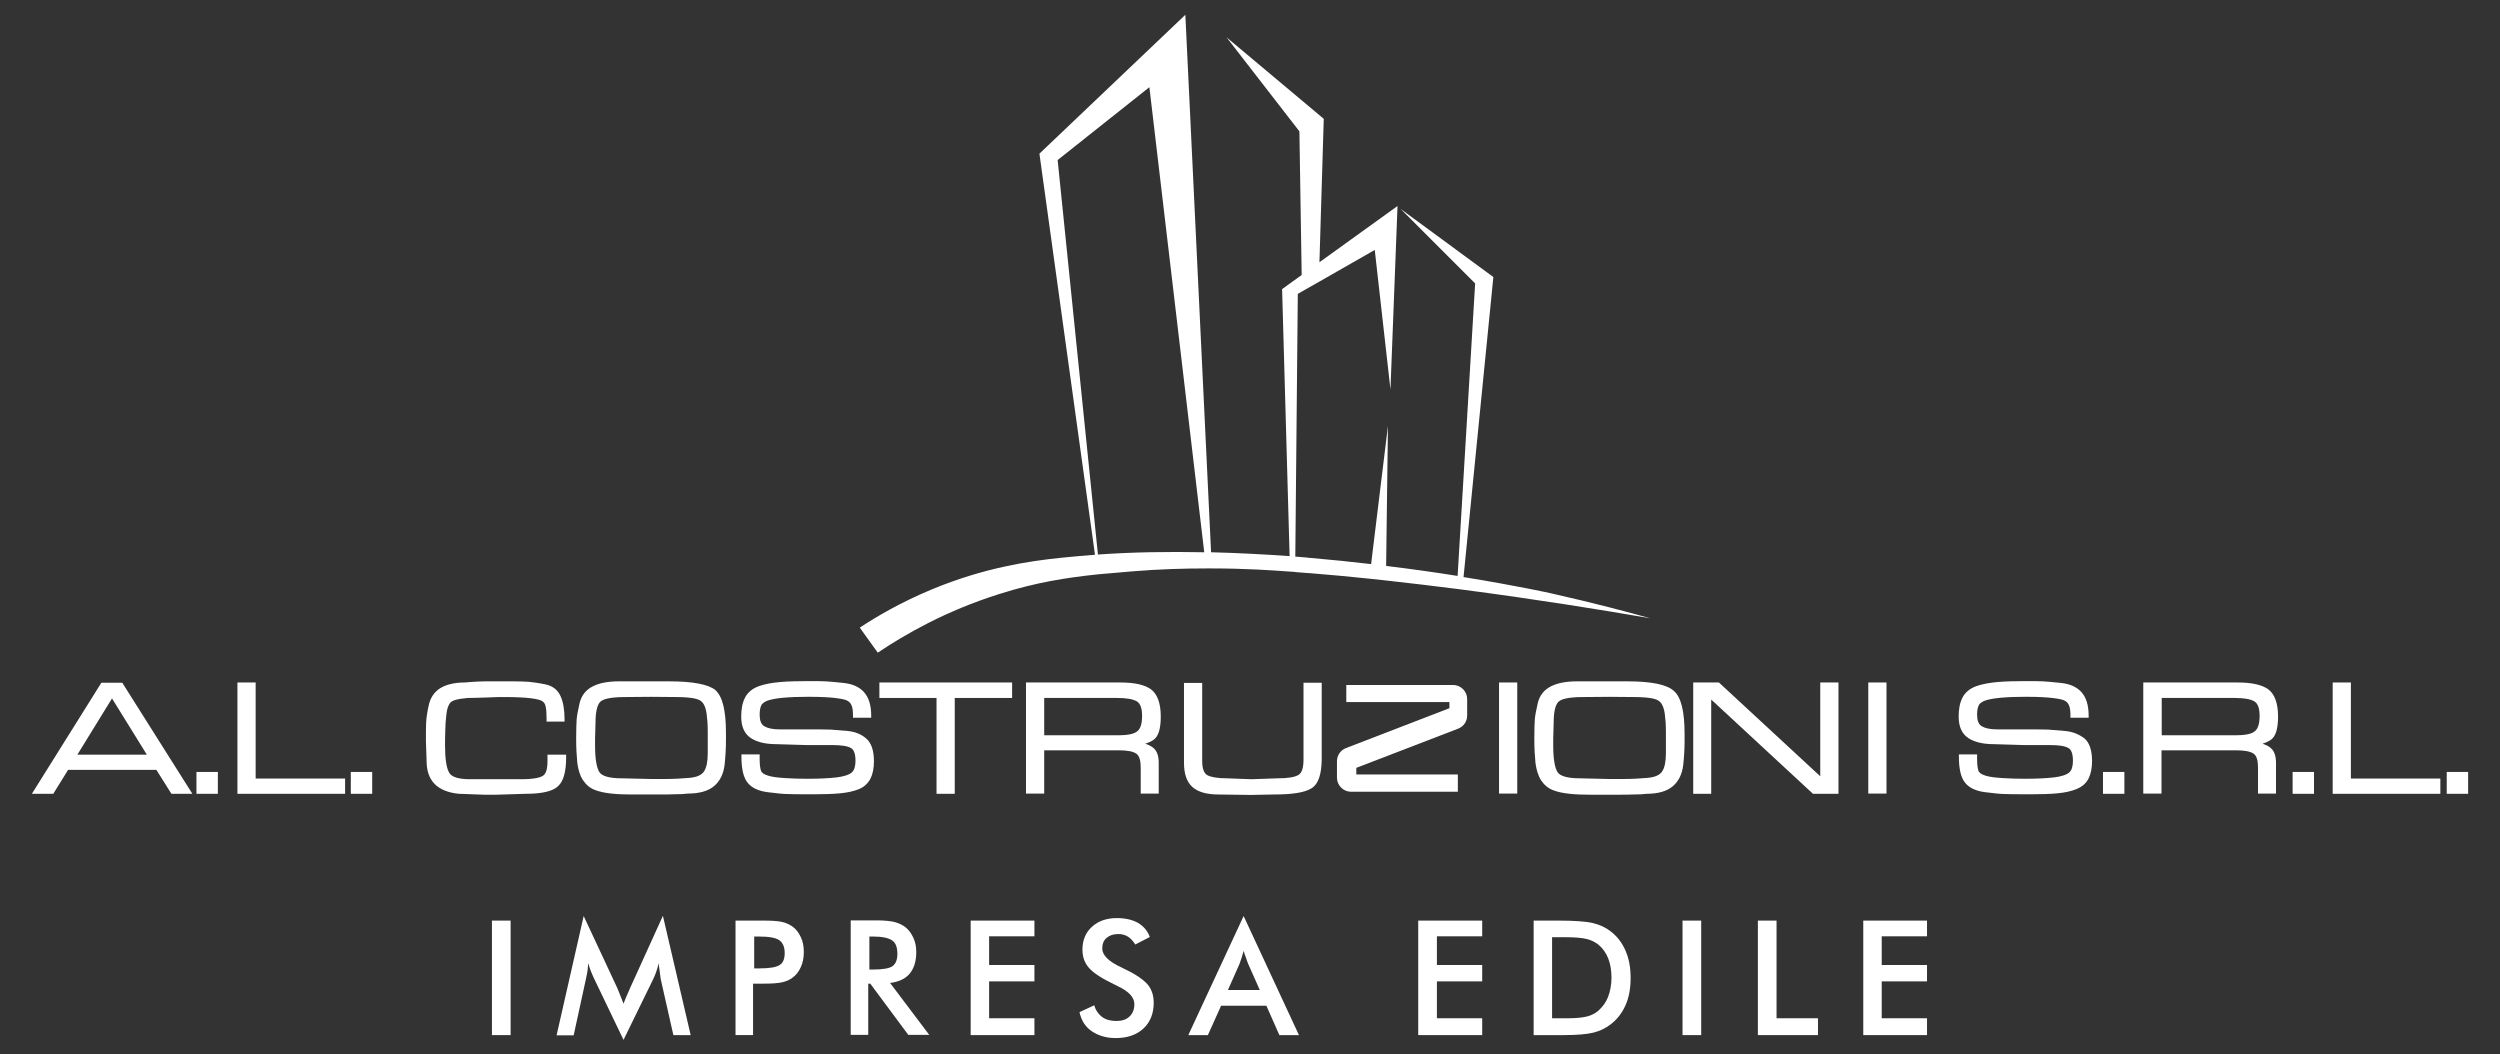 <?xml version="1.0" encoding="utf-8"?>
<!-- Generator: Adobe Illustrator 27.0.1, SVG Export Plug-In . SVG Version: 6.00 Build 0)  -->
<svg version="1.1" id="Livello_1" xmlns="http://www.w3.org/2000/svg" xmlns:xlink="http://www.w3.org/1999/xlink" x="0px" y="0px"
	 viewBox="0 0 1098.2 463.2" style="enable-background:new 0 0 1098.2 463.2;" xml:space="preserve">
<rect x="0" y="0" width="1098.2" height="463.2" fill="#333333" stroke="none"/>
<style type="text/css">
	.st0{fill:#FFFFFF;}
</style>
<g>
	<path class="st0" d="M439.1,260.9c16-5.1,29.7-7.2,43.2-8.6c0.3,0,0.6-0.1,1-0.1c4.6-0.4,9.2-0.8,13.9-1.2c12-1,23-1.3,32.8-1.3
		h2.4c14.5,0,26.2,0.8,34.4,1.4c0.5,0,1.1,0.1,1.6,0.1c0.2,0,0.4,0,0.6,0.1c1.7,0.1,3.4,0.3,5,0.4c0.5,0,1.1,0.1,1.6,0.1
		c8.7,0.7,17.4,1.5,25.9,2.4c2.5,0.3,4.9,0.5,7.4,0.8c10.6,1.2,21.1,2.4,31.1,3.7c0.8,0.1,1.5,0.2,2.3,0.3
		c32.9,4.3,61.9,9,82.6,12.6c-9.2-2.6-24.6-6.7-43.7-11c0,0-14.8-3.3-38.3-7.1l13.1-131.8l-40.7-29.9l32.7,32.7L640.3,253
		c-9.3-1.5-19.9-3-31.4-4.4l0.8-61.5l-7.4,60.7c-8.4-1-17.3-1.9-26.5-2.7c-0.6,0-1.3-0.1-1.9-0.2c-1.6-0.1-3.2-0.3-4.9-0.4
		l1.1-115.4l1.9-1.1l7.4-4.2l24.5-14l6.9,61.3l3.1-80.6l-34.3,24.7l1.9-63l-42.7-35.8l32,41.3l1,63.1l-8.6,6.2l3.3,117.3
		c-11.2-0.8-22.8-1.4-34.5-1.7L520.7,6.5l-64.1,61L481,243.7c-4.9,0.4-9.9,0.8-14.7,1.3c-14.7,1.5-34.2,4.5-56.7,13.8
		c-14,5.8-24.8,12.2-31.9,16.9c2.6,3.7,5.3,7.4,7.9,11C397.5,278.7,415.5,268.3,439.1,260.9z M464.6,70.3l40.3-32L529,242.6
		c-15.5-0.3-31.2-0.1-46.7,1L464.6,70.3z"/>
	<rect x="216.1" y="404.4" class="st0" width="8.2" height="50.3"/>
	<path class="st0" d="M276.8,434c-0.1,0.3-0.3,0.8-0.6,1.4c-1,2.2-1.8,4.1-2.3,5.5c-0.7-1.7-1.2-3.2-1.7-4.3c-0.5-1.2-0.8-2-1-2.5
		l-14.8-31.7l-11.9,52.4h7.5l5.4-24.8c0.3-1.3,0.5-2.5,0.7-3.6c0.1-1.2,0.2-2.3,0.3-3.3c0.3,1,0.6,2.1,1,3.1
		c0.4,1.1,0.9,2.1,1.4,3.3l13.1,27.3l13.1-26.8c0.6-1.2,1-2.4,1.4-3.5c0.4-1.1,0.7-2.3,0.9-3.4c0.1,1,0.3,2.2,0.5,3.6
		c0.2,1.8,0.4,2.8,0.4,3.2l5.6,24.8h7.6l-12.2-52.4L276.8,434z"/>
	<path class="st0" d="M348.1,407c-1.3-0.9-2.8-1.6-4.5-2c-1.7-0.4-4.4-0.6-8.1-0.6h-12.4v50.3h7.7v-22.6h3.1h1.6
		c3.7,0,6.4-0.2,8.1-0.6c1.7-0.4,3.2-1,4.5-2c1.6-1.1,2.8-2.7,3.7-4.7c0.9-2,1.3-4.2,1.3-6.6c0-2.4-0.4-4.6-1.3-6.5
		S349.7,408.1,348.1,407z M342.5,423.9c-1.5,1-4.5,1.5-9.1,1.5h-2.1v-14h2.1c4.3,0,7.3,0.5,8.9,1.6c1.6,1.1,2.4,3,2.4,5.7
		C344.7,421.2,344,423,342.5,423.9z"/>
	<path class="st0" d="M399.6,427.7c1.9-2.3,2.9-5.4,2.9-9.5c0-2.3-0.4-4.4-1.3-6.3s-2-3.5-3.6-4.7c-1.3-1-2.9-1.7-4.7-2.2
		c-1.8-0.4-4.4-0.7-7.8-0.7h-11.4v50.3h7.7v-22.5h0.9l16.7,22.5h9.2L391,431.8C394.8,431.3,397.7,430,399.6,427.7z M381.9,425.8
		v-14.4h1.5c4.1,0,6.9,0.6,8.5,1.7s2.3,3.1,2.3,5.9c0,2.6-0.7,4.3-2.1,5.4c-1.4,1-4.3,1.5-8.6,1.5H381.9z"/>
	<polygon class="st0" points="426.4,454.7 454.4,454.7 454.4,447.3 434.5,447.3 434.5,431.1 454.4,431.1 454.4,423.9 434.5,423.9 
		434.5,411.3 454.4,411.3 454.4,404.4 426.4,404.4 	"/>
	<path class="st0" d="M493.7,425.5c-0.3-0.1-0.6-0.3-1-0.5c-5.7-2.6-8.5-5.4-8.5-8.4c0-1.9,0.6-3.5,1.9-4.6c1.3-1.1,3-1.7,5.2-1.7
		c1.6,0,2.9,0.4,4.1,1.1c1.2,0.7,2.3,1.9,3.3,3.5l6.4-3.3c-1-2.7-2.7-4.7-5.2-6.2c-2.5-1.4-5.6-2.1-9.3-2.1c-4.5,0-8.2,1.3-10.9,3.8
		c-2.8,2.5-4.2,5.9-4.2,10c0,3.2,0.9,5.8,2.8,8s5.5,4.6,11.1,7.3c0.4,0.2,0.9,0.4,1.6,0.8c4.9,2.3,7.3,4.9,7.3,7.9
		c0,2.3-0.7,4.1-2.1,5.4c-1.4,1.4-3.4,2-5.8,2c-2.6,0-4.7-0.6-6.3-1.8c-1.6-1.2-2.8-2.9-3.4-5.1l-6.5,3c0.8,3.7,2.6,6.5,5.4,8.4
		s6.2,3,10.5,3c5.1,0,9.2-1.4,12.2-4.2c3-2.8,4.5-6.6,4.5-11.3c0-3.3-0.9-6-2.8-8.2C502,430.1,498.6,427.8,493.7,425.5z"/>
	<path class="st0" d="M522,454.7h8.6l5.8-12.9h19.9l5.7,12.9h8.6l-24.3-52.3L522,454.7z M547.4,420.9c0.3,0.9,0.6,1.8,0.9,2.5
		l5.1,11.5h-14l5.1-11.5c0.3-0.8,0.6-1.7,0.9-2.6c0.3-0.9,0.6-2,0.9-3.1C546.7,418.9,547,420,547.4,420.9z"/>
	<polygon class="st0" points="623,454.7 651.1,454.7 651.1,447.3 631.2,447.3 631.2,431.1 651.1,431.1 651.1,423.9 631.2,423.9 
		631.2,411.3 651.1,411.3 651.1,404.4 623,404.4 	"/>
	<path class="st0" d="M707.5,409.1c-2.2-1.7-4.8-2.9-7.7-3.6s-8-1.1-15.1-1.1h-11v50.3h11h2.2c5.9,0,10.3-0.4,13.1-1.1
		c2.8-0.7,5.3-1.9,7.5-3.6c2.9-2.2,5.1-5.1,6.6-8.5c1.5-3.4,2.2-7.4,2.2-11.9c0-4.5-0.7-8.4-2.2-11.9
		C712.6,414.2,710.4,411.3,707.5,409.1z M706.4,437.9c-0.9,2.4-2.4,4.4-4.3,6.1c-1.4,1.2-3,2-4.9,2.5c-1.9,0.5-4.7,0.8-8.5,0.8h-6.9
		v-35.6h3h3c4.2,0,7.3,0.3,9.3,0.8c2,0.5,3.7,1.4,5.1,2.5c1.9,1.6,3.3,3.6,4.3,6.1c0.9,2.4,1.4,5.2,1.4,8.4S707.3,435.5,706.4,437.9
		z"/>
	<rect x="739.1" y="404.4" class="st0" width="8.2" height="50.3"/>
	<polygon class="st0" points="780.4,404.4 772.2,404.4 772.2,454.7 798.6,454.7 798.6,447.3 780.4,447.3 	"/>
	<polygon class="st0" points="818.5,454.7 846.5,454.7 846.5,447.3 826.6,447.3 826.6,431.1 846.5,431.1 846.5,423.9 826.6,423.9 
		826.6,411.3 846.5,411.3 846.5,404.4 818.5,404.4 	"/>
	<path class="st0" d="M44.6,299.8L14,348.7h9.4l6.5-10.5h38.8l6.6,10.5h9.2l-30.8-48.8H44.6z M64.5,331.5H34l15.2-24.7L64.5,331.5z"
		/>
	<rect x="86.3" y="339.1" class="st0" width="9.4" height="9.6"/>
	<polygon class="st0" points="112.3,299.8 104.3,299.8 104.3,348.7 151.6,348.7 151.6,342 112.3,342 	"/>
	<rect x="154.1" y="339.1" class="st0" width="9.4" height="9.6"/>
	<path class="st0" d="M248.7,332.5v-1h-8.2v2.9c0,3.5-0.7,5.7-2.2,6.5c-1.6,0.9-4.7,1.4-9.1,1.4h-22.7c-5.1,0-8.2-1-9.2-2.9
		c-1.2-2.1-1.8-6.1-1.8-11.9c0-2,0-4.1,0.1-6.4c0-2.2,0.2-4.7,0.5-7.4c0.3-2.5,0.9-4.2,1.9-5.2c0.7-0.7,2.6-1.5,7.5-1.9
		c1.9,0,4.7-0.1,8.2-0.2c3.6-0.2,6.3-0.2,8.1-0.2c4.7,0,8.5,0.2,11.2,0.5c3.2,0.4,4.6,0.9,5.2,1.3c0.8,0.5,1.3,1.3,1.5,2.4
		c0.3,1.3,0.4,3.1,0.4,5.2v1.4h7.9v-1c0-4.3-0.6-7.7-1.8-10.3c-1.3-2.8-3.6-4.5-6.8-5.1c-2.9-0.6-5.3-0.9-7.2-1.1
		c-1.8-0.1-4.2-0.2-7.1-0.2h-8.9c-2.4,0-4.5,0-6.3,0.1c-1.8,0.1-3.7,0.2-5.6,0.4c-4.6,0-8.3,0.9-10.9,2.5c-2.7,1.7-4.4,4.3-5.1,7.7
		c-0.7,3.1-1,5.6-1.1,7.4c-0.1,1.7-0.1,4.4-0.1,8l0.3,8.9c0,8.7,4.8,13.5,14.2,14.4l11.1,0.4h5.5l12.8-0.4c7.4,0,12.1-1.2,14.3-3.5
		C247.6,343,248.7,338.8,248.7,332.5z"/>
	<path class="st0" d="M293.9,299.3h-22c-4.7,0-8.6,0.7-11.5,2.2c-3,1.5-5,4-5.8,7.4c-0.7,3.1-1.2,5.6-1.3,7.3
		c-0.1,1.7-0.2,4.4-0.2,8.3c0,4.1,0.2,7.6,0.5,10.6c0.4,3.1,1.2,5.7,2.5,7.6c1.3,2,3.1,3.5,5.2,4.3c2,0.8,4.5,1.3,7.3,1.6
		c2.8,0.3,5.8,0.4,8.9,0.4h12.4c2.1,0,4.3,0,6.6-0.1c2.3,0,4.3-0.1,5.7-0.3c5,0,8.9-1.1,11.5-3.3c2.6-2.2,4.1-5.3,4.6-9.3
		c0.4-3.8,0.6-7.4,0.6-10.8v-3.2c0-9.9-1.5-16.1-4.7-18.9C311.3,300.7,304.6,299.3,293.9,299.3z M310.9,321.2v9.6
		c0,3.6-0.5,6.3-1.6,8c-1,1.6-3.1,2.6-6.4,2.9c-3.5,0.3-7.1,0.5-10.6,0.5h-6.2l-12.9-0.3h0c-5.3,0-8.7-0.9-9.9-2.7
		c-1.2-1.9-1.9-5.8-1.9-11.5l0-3.4l0.2-7.1c0-6,1.3-8.3,2.3-9.1c1.1-0.9,3.8-1.9,10.6-1.9l11.5-0.1l11.7,0.1c1.6,0,3,0.1,4.4,0.2
		c1.3,0.1,2.7,0.3,4,0.7c1.2,0.3,2.1,0.9,2.8,1.9c0.7,1,1.2,2.5,1.5,4.5C310.7,315.8,310.9,318.3,310.9,321.2z"/>
	<path class="st0" d="M382.4,342c1-2,1.5-4.6,1.5-7.6c0-4.6-1.1-8-3.3-9.9c-2.1-1.9-4.9-3.1-8.3-3.4c-3.2-0.3-5.7-0.5-7.3-0.6
		c-1.6,0-3.4-0.1-5.5-0.1h-17.1c-3,0-5.2-0.5-6.7-1.4c-1.4-0.9-2-2.5-2-5.1c0-1.5,0.2-2.8,0.6-3.8c0.3-0.9,1.2-1.6,2.5-2.2
		c1.5-0.6,4-1.1,7.3-1.4c3.5-0.3,6.9-0.4,10.1-0.4h2.1c4.3,0,7.8,0.2,10.5,0.5c3.3,0.4,4.7,0.8,5.4,1.2l0,0c0.8,0.4,1.4,1,1.8,1.9
		c0.5,1,0.7,2.5,0.7,4.6v1h8v-1c0-4.5-1.1-8-3.2-10.3c-2.1-2.3-5.1-3.6-9-4c-3.6-0.4-6.3-0.6-7.9-0.7c-1.6-0.1-4.3-0.1-7.9-0.1
		c-4.4,0-8.4,0.1-11.9,0.4c-3.6,0.3-6.8,0.9-9.4,1.8c-2.8,1-4.9,2.7-6.1,5c-1.2,2.3-1.7,5.1-1.7,8.4c0,4.4,1.4,7.5,4.2,9.4
		c2.7,1.8,6.5,2.7,11.3,2.7c0,0,0,0,0,0l13.3,0.4h11.4c3.8,0,6.5,0.4,8,1.3c1.3,0.7,2,2.6,2,5.6c0,2.4-0.5,4.1-1.6,5.1
		c-1.1,1-3.4,1.8-6.7,2.2c-3.5,0.4-7.8,0.6-13,0.6c-3.2,0-6.4-0.1-9.6-0.3c-3.2-0.2-5.8-0.5-7.6-1.1c-1.6-0.5-2.7-1.2-3-2.1
		c-0.4-1.1-0.6-2.9-0.6-5.2v-2h-8v1c0,5.4,0.9,9.2,2.7,11.4c1.8,2.3,4.8,3.7,8.9,4.2c3.9,0.5,6.8,0.8,8.7,0.8
		c1.9,0.1,4.7,0.1,8.4,0.1h3.9c3.8,0,7.3-0.1,10.6-0.4c3.3-0.3,6.1-0.9,8.5-1.9C379.6,345.7,381.3,344.1,382.4,342z"/>
	<polygon class="st0" points="444.6,299.8 386.3,299.8 386.3,306.6 411.4,306.6 411.4,348.7 419.4,348.7 419.4,306.6 444.6,306.6 	
		"/>
	<path class="st0" d="M509.9,314.7c0-5.8-1.5-9.8-4.3-11.9c-2.8-2-7.2-3-13.5-3h-41.4v48.8h8v-19h32.9c3.6,0,6.2,0.5,7.6,1.5
		c1.3,0.9,1.9,3,1.9,6.1v11.4h7.9V335c0-3.2-0.9-5.5-2.8-6.8c-0.8-0.6-1.9-1.1-3.1-1.5c2.1-0.7,3.7-1.5,4.6-2.6
		C509.2,322.3,509.9,319.2,509.9,314.7z M458.6,306.6h32.2c4,0,6.9,0.5,8.6,1.5c1.5,0.9,2.3,3,2.3,6.3c0,3.5-0.7,5.8-2.2,6.9
		c-1.5,1.2-4.4,1.7-8.5,1.7h-32.3V306.6z"/>
	<path class="st0" d="M572.6,333.7c0,3.6-0.7,5.8-2.2,6.7c-1.6,1-4.7,1.5-9.2,1.5l-11.5,0.4l-10.7-0.4c-4.1,0-7-0.5-8.7-1.4
		c-1.5-0.9-2.2-3-2.2-6.3v-34.2h-8v35c0,4.9,1.2,8.5,3.7,10.7c2.4,2.2,6.3,3.3,11.4,3.3l14.3,0.2l10-0.2c8,0,13.4-0.8,16.4-2.6
		c3.2-1.8,4.7-6.2,4.7-13.3v-33.2h-8V333.7z"/>
	<rect x="658.5" y="299.8" class="st0" width="8" height="48.8"/>
	<path class="st0" d="M740,325.6v-3.2c0-9.9-1.5-16.1-4.7-18.9c-3.1-2.8-9.8-4.2-20.5-4.2h-22c-4.7,0-8.6,0.7-11.5,2.2
		c-3,1.5-5,4-5.8,7.4c-0.7,3.1-1.2,5.6-1.3,7.3c-0.1,1.7-0.2,4.5-0.2,8.3c0,4.1,0.2,7.6,0.5,10.6c0.4,3.1,1.2,5.7,2.5,7.7
		c1.3,2,3.1,3.5,5.2,4.3c2,0.8,4.5,1.3,7.3,1.6c2.8,0.3,5.8,0.4,8.9,0.4H711c2.1,0,4.3,0,6.6-0.1c2.3,0,4.3-0.1,5.7-0.3
		c5,0,8.9-1.1,11.5-3.3c2.6-2.2,4.1-5.3,4.6-9.3C739.8,332.6,740,328.9,740,325.6z M731.8,321.2v9.6c0,3.6-0.5,6.3-1.6,8
		c-1,1.6-3.1,2.6-6.4,2.9c-3.5,0.3-7.1,0.5-10.6,0.5H707l-12.9-0.3h0c-5.3,0-8.7-0.9-9.9-2.7c-1.2-1.9-1.9-5.8-1.9-11.5v-3.4
		l0.2-7.1c0-6,1.3-8.3,2.3-9.1c1.1-0.9,3.8-1.9,10.6-1.9l11.5-0.1l11.7,0.1c1.6,0,3,0.1,4.4,0.2c1.3,0.1,2.7,0.3,4,0.7
		c1.1,0.3,2.1,0.9,2.8,1.9c0.7,1,1.2,2.5,1.5,4.5C731.6,315.8,731.8,318.3,731.8,321.2z"/>
	<polygon class="st0" points="799.6,341 755.4,300.1 755.1,299.8 743.8,299.8 743.8,348.7 751.7,348.7 751.7,307.3 796.4,348.7 
		807.6,348.7 807.6,299.8 799.6,299.8 	"/>
	<rect x="820.7" y="299.8" class="st0" width="8" height="48.8"/>
	<path class="st0" d="M907.1,321.1c-3.2-0.3-5.7-0.5-7.3-0.6c-1.6,0-3.4-0.1-5.5-0.1h-17.1c-3,0-5.2-0.5-6.7-1.4
		c-1.4-0.9-2-2.5-2-5.1c0-1.5,0.2-2.8,0.6-3.8c0.3-0.9,1.2-1.6,2.5-2.2c1.5-0.6,4-1.1,7.3-1.4c3.5-0.3,6.9-0.4,10.1-0.4h2.1
		c4.3,0,7.8,0.2,10.5,0.5c3.3,0.4,4.7,0.8,5.4,1.2l0,0c0.8,0.4,1.4,1,1.8,1.9c0.5,1,0.7,2.5,0.7,4.6v1h8v-1c0-4.5-1.1-8-3.2-10.3
		c-2.1-2.3-5.1-3.6-9-4c-3.6-0.4-6.3-0.6-7.9-0.7c-1.6-0.1-4.3-0.1-7.9-0.1c-4.4,0-8.4,0.1-11.9,0.4c-3.6,0.3-6.8,0.9-9.4,1.8
		c-2.8,1-4.9,2.7-6.1,5c-1.2,2.3-1.7,5.1-1.7,8.4c0,4.4,1.4,7.5,4.2,9.4c2.7,1.8,6.5,2.7,11.3,2.7c0,0,0,0,0,0l13.3,0.4h11.4
		c3.8,0,6.5,0.4,8,1.3c1.3,0.7,2,2.6,2,5.6c0,2.4-0.5,4.1-1.6,5.1c-1.1,1-3.4,1.8-6.7,2.2c-3.5,0.4-7.8,0.6-13,0.6
		c-3.2,0-6.4-0.1-9.6-0.3c-3.2-0.2-5.8-0.5-7.6-1.1c-1.6-0.5-2.7-1.2-3-2.1c-0.4-1.1-0.6-2.9-0.6-5.2v-2h-8v1
		c0,5.4,0.9,9.2,2.7,11.4c1.8,2.3,4.8,3.7,8.9,4.2c3.9,0.5,6.8,0.8,8.7,0.8c1.9,0.1,4.7,0.1,8.4,0.1h3.9c3.8,0,7.3-0.1,10.6-0.4
		c3.3-0.3,6.1-0.9,8.5-1.9c2.5-1,4.3-2.6,5.3-4.7c1-2,1.5-4.6,1.5-7.6c0-4.6-1.1-8-3.3-9.9C913.3,322.6,910.6,321.4,907.1,321.1z"/>
	<rect x="923.8" y="339.1" class="st0" width="9.4" height="9.6"/>
	<path class="st0" d="M1000.7,314.7c0-5.8-1.5-9.8-4.3-11.9c-2.8-2-7.2-3-13.5-3h-41.4v48.8h8v-19h32.9c3.6,0,6.2,0.5,7.6,1.5
		c1.3,0.9,1.9,3,1.9,6.1v11.4h7.9V335c0-3.2-0.9-5.5-2.8-6.8c-0.8-0.6-1.9-1.1-3.1-1.5c2.1-0.7,3.7-1.5,4.6-2.6
		C1000,322.3,1000.7,319.2,1000.7,314.7z M949.5,306.6h32.2c4,0,6.9,0.5,8.6,1.5c1.5,0.9,2.3,3,2.3,6.3c0,3.5-0.7,5.8-2.2,6.9
		c-1.5,1.2-4.4,1.7-8.5,1.7h-32.3V306.6z"/>
	<rect x="1007.1" y="339.1" class="st0" width="9.4" height="9.6"/>
	<polygon class="st0" points="1032.7,299.8 1024.7,299.8 1024.7,348.7 1072,348.7 1072,342 1032.7,342 	"/>
	<rect x="1074.8" y="339.1" class="st0" width="9.4" height="9.6"/>
	<path class="st0" d="M640.4,340.2h-3.7h-40.9v-2.9l44.7-17.2c2.4-0.9,4-3.2,4-5.8v-7.2c0-3.4-2.8-6.2-6.2-6.2h-46.9v7.5h4.4h40.9
		v2.7l-45.4,17.5c-2.4,0.9-4,3.2-4,5.8v7.2c0,3.4,2.8,6.2,6.2,6.2h46.9V340.2z"/>
</g>
</svg>
